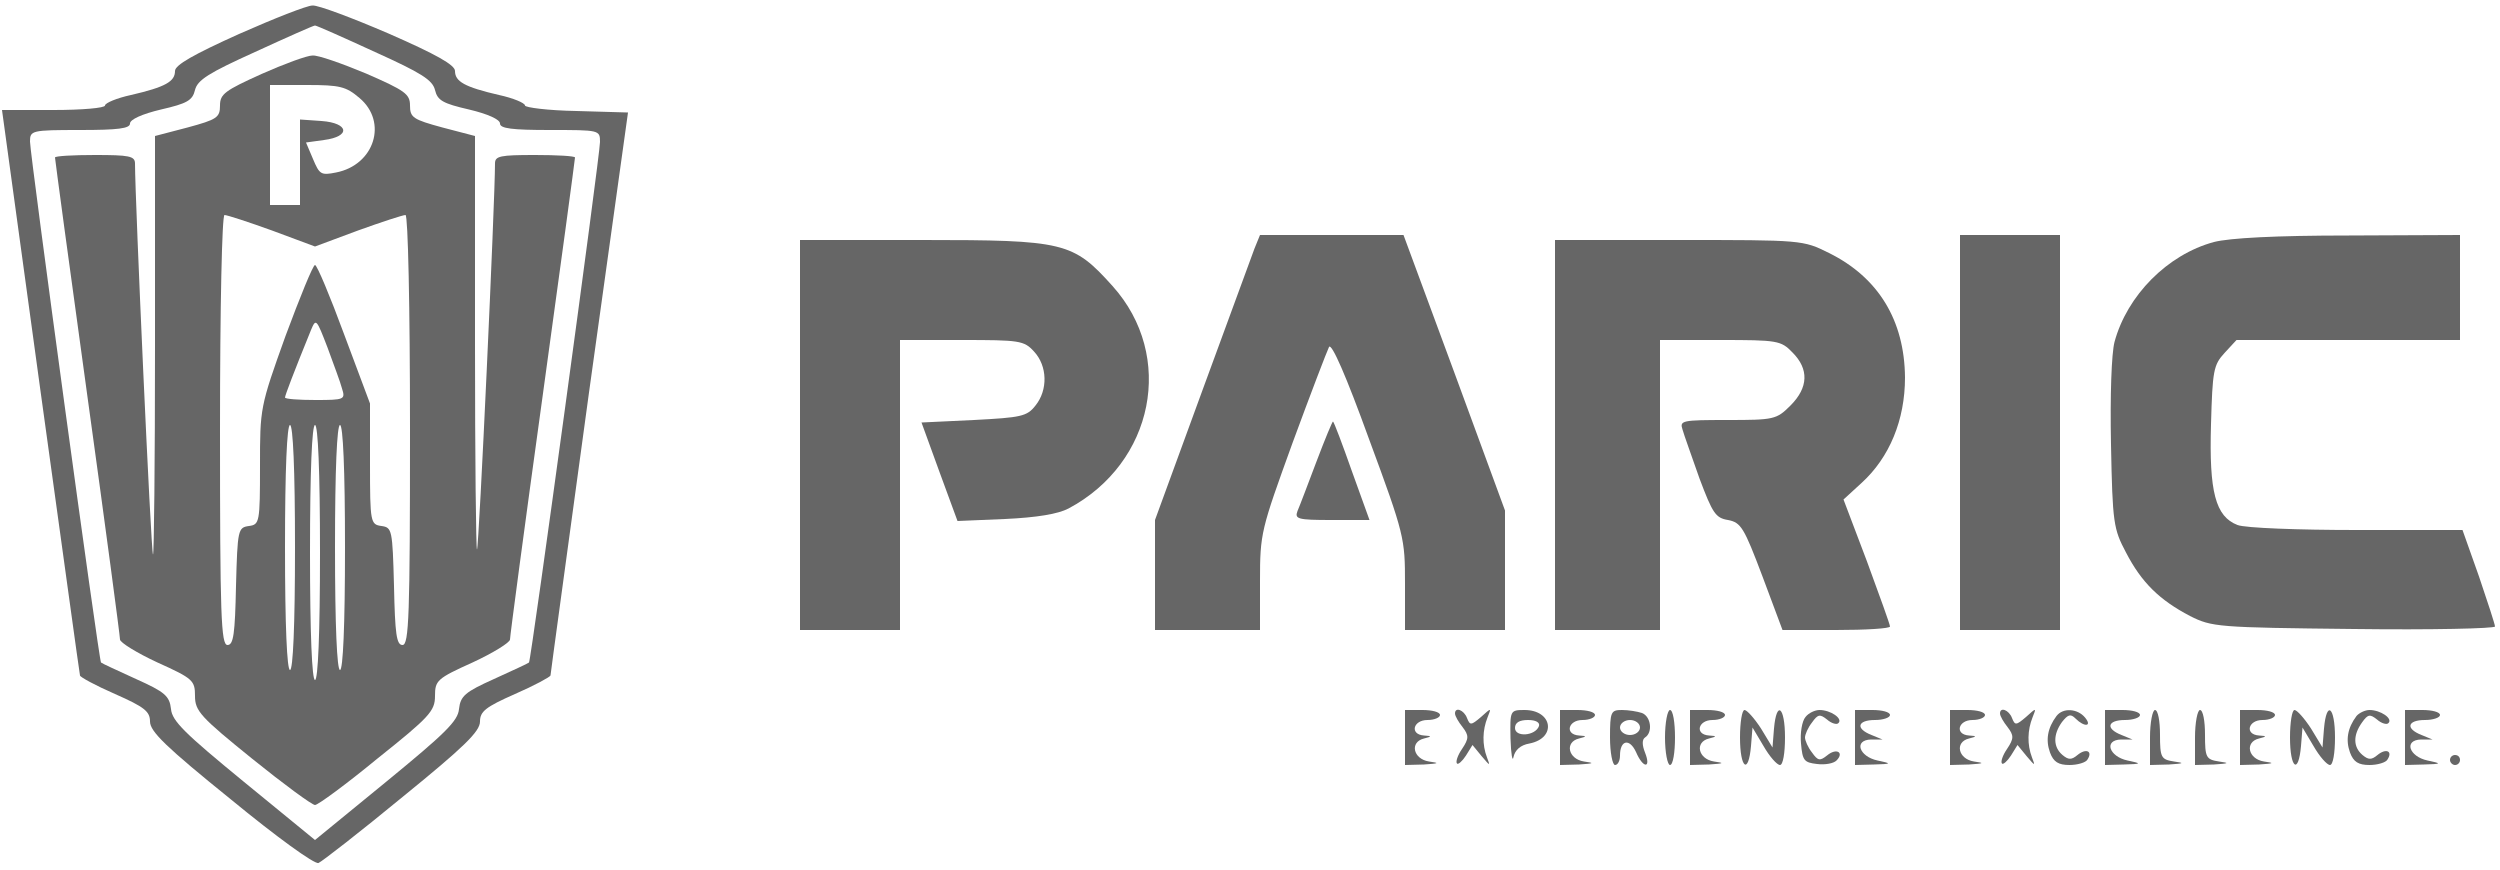 <?xml version="1.0"?>
<svg xmlns="http://www.w3.org/2000/svg" width="500" height="174" viewBox="0 0 500 174" fill="none">
<path d="M47.8 6.8C38.7 10.9 35 13 35 14.2C35 16.3 33.1 17.4 26.2 19C23.4 19.6 21 20.6 21 21.1C21 21.6 16.4 22 10.7 22H0.4L8.1 78.2C12.4 109.2 15.9 134.8 16 135.1C16 135.4 19.1 137.1 23 138.8C28.9 141.4 30 142.3 30 144.3C30 146.3 33.2 149.4 46.2 159.9C55.2 167.3 62.9 172.9 63.7 172.6C64.4 172.3 72 166.4 80.5 159.4C92.8 149.4 96 146.3 96 144.3C96 142.3 97.1 141.4 103 138.8C106.9 137.1 110 135.4 110.1 135.1C110.1 134.8 113.6 109.3 117.8 78.5L125.6 22.5L115.3 22.2C109.6 22.1 105 21.5 105 21.1C105 20.6 102.6 19.6 99.8 19C92.9 17.4 91 16.3 91 14.2C91 13 87.3 10.9 77.7 6.7C70.5 3.6 63.6 1 62.5 1.1C61.4 1.1 54.8 3.7 47.8 6.8ZM75 10.4C84.3 14.6 86.5 16 87 18C87.5 20.1 88.6 20.7 93.8 21.9C97.6 22.8 100 23.9 100 24.7C100 25.7 102.4 26 110 26C119.9 26 120 26 120 28.4C120 31 106.2 132.2 105.8 132.5C105.6 132.7 102.5 134.1 98.8 135.8C93 138.4 92.1 139.2 91.8 141.8C91.6 144.2 89 146.7 77.3 156.3L63 168L48.7 156.3C37 146.7 34.4 144.2 34.2 141.8C33.9 139.2 33 138.4 27.2 135.8C23.5 134.1 20.4 132.7 20.2 132.5C19.8 132.2 6 30.9 6 28.3C6 26.1 6.3 26 16 26C23.6 26 26 25.7 26 24.7C26 23.9 28.4 22.8 32.2 21.9C37.4 20.7 38.5 20.1 39 18C39.5 16 41.7 14.6 51 10.4C57.3 7.5 62.7 5.1 63 5.1C63.3 5.1 68.7 7.5 75 10.4Z" fill="#666666"/>
<path d="M52.3 14.8C45 18.1 44 18.8 44 21.1C44 23.5 43.4 23.9 37.5 25.5L31 27.2V69.3C31 92.4 30.8 111.1 30.6 110.9C30.2 110.6 27 39.7 27 32.7C27 31.2 25.8 31 19 31C14.6 31 11 31.2 11 31.5C11 31.8 13.9 53.4 17.5 79.4C21.1 105.4 24 127.2 24 127.9C24 128.5 27.4 130.6 31.5 132.5C38.6 135.7 39 136.1 39 139.2C39 142.2 40.1 143.4 50.5 151.8C56.7 156.8 62.4 161 63 161C63.6 161 69.3 156.8 75.5 151.7C85.9 143.4 87 142.2 87 139.2C87 136.1 87.4 135.7 94.5 132.5C98.6 130.6 102 128.5 102 127.9C102 127.2 104.9 105.4 108.5 79.4C112.1 53.4 115 31.8 115 31.5C115 31.2 111.4 31 107 31C100 31 99 31.2 99 32.7C99 40.1 95.8 109.5 95.4 109.9C95.2 110.1 95 91.6 95 68.8V27.2L88.5 25.5C82.6 23.9 82 23.5 82 21.1C82 18.8 81 18.1 73.2 14.7C68.4 12.7 63.6 11 62.5 11.1C61.4 11.1 56.8 12.8 52.3 14.8ZM71.9 19.6C77.6 24.4 74.9 33 67.2 34.5C64.2 35.1 63.9 34.9 62.6 31.8L61.2 28.5L64.8 28C70.2 27.3 69.8 24.6 64.3 24.2L60 23.9V32.4V41H57H54V29V17H61.4C68 17 69.2 17.3 71.9 19.6ZM54.4 46.1L63 49.3L71.6 46.1C76.3 44.4 80.6 43 81.1 43C81.6 43 82 61.2 82 86C82 123.1 81.8 129 80.5 129C79.3 129 79 126.8 78.8 117.2C78.5 105.9 78.4 105.5 76.3 105.2C74.1 104.9 74 104.5 74 92.8V80.7L68.8 66.8C66 59.2 63.4 53 63 53C62.6 53 60 59.4 57.1 67.2C52 81.4 52 81.6 52 93.2C52 104.5 51.9 104.9 49.8 105.2C47.6 105.5 47.5 105.9 47.2 117.2C47 126.8 46.7 129 45.5 129C44.2 129 44 123.1 44 86C44 61.2 44.4 43 44.9 43C45.4 43 49.7 44.4 54.4 46.1ZM68.4 77.7C69.1 79.9 68.9 80 63.1 80C59.7 80 57 79.8 57 79.5C57 79.1 58.7 74.6 62.2 66C63.2 63.6 63.3 63.8 65.5 69.5C66.7 72.8 68.1 76.5 68.4 77.7ZM59 109.5C59 125.2 58.6 134 58 134C57.4 134 57 125.2 57 109.5C57 93.8 57.4 85 58 85C58.6 85 59 93.8 59 109.5ZM64 110.5C64 126.8 63.6 136 63 136C62.4 136 62 126.8 62 110.5C62 94.2 62.4 85 63 85C63.6 85 64 94.2 64 110.5ZM69 109.5C69 125.2 68.6 134 68 134C67.4 134 67 125.2 67 109.5C67 93.8 67.4 85 68 85C68.6 85 69 93.8 69 109.5Z" fill="#666666"/>
<path d="M250.9 49.7C250.3 51.3 245.6 64.1 240.4 78.3L231 104V115V126H241.5H252V116.2C252 106.6 252.2 106 258.5 88.6C262.1 78.8 265.4 70.2 265.8 69.4C266.3 68.5 269.2 75.1 273.8 87.8C280.9 107 281 107.7 281 116.7V126H291H301V114.1V102.1L290.9 74.6L280.7 47H266.3H252L250.9 49.7Z" fill="#666666"/>
<path d="M392 86.5V126H402H412V86.5V47H402H392V86.5Z" fill="#666666"/>
<path d="M442.8 48.4C433.5 50.9 425.4 59.1 422.9 68.4C422.3 70.7 422 79.1 422.2 88.9C422.5 104.6 422.7 105.8 425.2 110.5C428.3 116.5 431.9 120 438 123.2C442.4 125.4 443.4 125.5 470.8 125.8C486.3 126 499 125.7 499 125.3C499 124.9 497.5 120.3 495.8 115.3L492.5 106H471.3C459.7 106 449 105.6 447.5 105C443.1 103.3 441.8 98.4 442.2 84.9C442.5 74.1 442.7 73 444.9 70.6L447.3 68H469.7H492V57.5V47L469.8 47.1C455.1 47.1 445.9 47.6 442.8 48.4Z" fill="#666666"/>
<path d="M160 87V126H170H180V97V68H192.3C203.9 68 204.8 68.1 206.8 70.3C209.5 73.2 209.6 78 207.1 81.1C205.4 83.3 204.2 83.5 194.8 84L184.3 84.5L187.9 94.4L191.5 104.2L201 103.8C207.4 103.5 211.6 102.8 213.7 101.7C230.8 92.6 235.1 71.2 222.5 57.2C214.6 48.4 212.9 48 184.5 48H160V87Z" fill="#666666"/>
<path d="M311 87V126H321.5H332V97V68H344C355.5 68 356.2 68.1 358.5 70.5C361.8 73.8 361.7 77.5 358.1 81.1C355.3 83.9 354.8 84 345.5 84C336.4 84 335.9 84.1 336.5 85.9C336.8 87 338.4 91.4 339.9 95.7C342.5 102.6 343.1 103.6 345.6 104C348.2 104.5 348.8 105.5 352.5 115.3L356.5 126H367.2C373.2 126 378 125.7 378 125.3C378 124.9 375.9 119.1 373.4 112.3L368.7 99.9L372.3 96.6C377.9 91.5 381 84 381 75.5C380.9 64.1 375.7 55.5 365.8 50.6C360.6 48 360.4 48 335.8 48H311V87Z" fill="#666666"/>
<path d="M263.3 92.3C261.6 96.8 259.9 101.3 259.5 102.2C258.9 103.8 259.5 104 266.3 104H273.9L270.4 94.3C268.5 88.9 266.8 84.4 266.6 84.3C266.5 84.2 265 87.8 263.3 92.3Z" fill="#666666"/>
<path d="M281 147.5V153L284.8 152.9C287.8 152.7 288 152.6 285.8 152.3C282.6 151.8 281.9 148.4 284.8 147.7C286.4 147.3 286.4 147.2 284.8 147.1C281.9 146.9 282.6 144 285.5 144C286.9 144 288 143.5 288 143C288 142.4 286.4 142 284.5 142H281V147.5Z" fill="#666666"/>
<path d="M291 142.7C291 143.2 291.7 144.4 292.5 145.4C293.8 147.1 293.8 147.7 292.4 149.8C291.5 151.1 291.1 152.4 291.4 152.7C291.6 153 292.5 152.2 293.2 151.1L294.5 149L296.3 151.2C298 153.2 298.1 153.3 297.4 151.5C296.4 148.9 296.5 146 297.5 143.5C298.3 141.5 298.3 141.5 296.2 143.4C294.2 145.1 294 145.1 293.4 143.6C292.8 142 291 141.3 291 142.7Z" fill="#666666"/>
<path d="M302.1 147.7C302.2 150.9 302.5 152.5 302.7 151.4C303 150 304.1 149 305.9 148.7C311.4 147.6 310.5 142 304.9 142C302 142 302 142.1 302.1 147.7ZM307.8 145.2C307.1 147.2 303 147.5 303 145.6C303 144.5 303.9 144 305.6 144C307.2 144 308 144.5 307.8 145.2Z" fill="#666666"/>
<path d="M312 147.5V153L315.8 152.9C318.8 152.7 319 152.6 316.8 152.3C313.6 151.8 312.9 148.4 315.8 147.7C317.4 147.3 317.4 147.2 315.8 147.1C312.9 146.9 313.6 144 316.5 144C317.9 144 319 143.5 319 143C319 142.4 317.4 142 315.5 142H312V147.5Z" fill="#666666"/>
<path d="M322 147.5C322 150.5 322.5 153 323 153C323.6 153 324 152.1 324 151.1C324 148 325.9 147.6 327.2 150.4C328.6 153.7 330.3 153.8 329 150.5C328.4 149 328.4 147.9 329 147.5C330.6 146.5 330.2 143.3 328.4 142.6C327.5 142.3 325.7 142 324.4 142C322.2 142 322 142.3 322 147.5ZM328 145.5C328 146.3 327.1 147 326 147C324.9 147 324 146.3 324 145.5C324 144.7 324.9 144 326 144C327.1 144 328 144.7 328 145.5Z" fill="#666666"/>
<path d="M333 147.5C333 150.5 333.5 153 334 153C334.6 153 335 150.5 335 147.5C335 144.5 334.6 142 334 142C333.5 142 333 144.5 333 147.5Z" fill="#666666"/>
<path d="M338 147.5V153L341.8 152.9C344.8 152.7 345 152.6 342.8 152.3C339.6 151.8 338.9 148.4 341.8 147.7C343.4 147.3 343.4 147.2 341.8 147.1C338.9 146.9 339.6 144 342.5 144C343.9 144 345 143.5 345 143C345 142.4 343.4 142 341.5 142H338V147.5Z" fill="#666666"/>
<path d="M348 147.5C348 153.7 349.7 155 350.2 149.2L350.5 145.5L352.7 149.2C353.9 151.3 355.4 153 356 153C356.6 153 357 150.6 357 147.5C357 141.3 355.3 140 354.8 145.7L354.5 149.5L352.2 145.7C350.9 143.7 349.4 142 348.9 142C348.4 142 348 144.5 348 147.5Z" fill="#666666"/>
<path d="M361.1 143.4C360.4 144.2 360 146.6 360.2 148.7C360.5 152.1 360.8 152.5 363.4 152.8C365 153 366.7 152.7 367.3 152.1C368.9 150.5 367.3 149.5 365.4 151.1C364 152.2 363.6 152.2 362.4 150.5C361.6 149.5 361 148.1 361 147.5C361 146.9 361.6 145.5 362.4 144.5C363.6 142.8 364 142.8 365.4 143.9C366.3 144.7 367.4 145 367.7 144.6C368.6 143.7 366.1 142 363.9 142C363 142 361.7 142.6 361.1 143.4Z" fill="#666666"/>
<path d="M371 147.5V153L374.8 152.9C378.4 152.8 378.4 152.7 375.5 152.1C371.8 151.3 370.7 148 374.2 147.9H376.5L374.3 147C371 145.7 371.5 144 375 144C376.7 144 378 143.5 378 143C378 142.4 376.4 142 374.5 142H371V147.5Z" fill="#666666"/>
<path d="M390 147.5V153L393.8 152.9C396.8 152.7 397 152.6 394.8 152.3C391.6 151.8 390.9 148.4 393.8 147.7C395.4 147.3 395.4 147.2 393.8 147.1C390.9 146.9 391.6 144 394.5 144C395.9 144 397 143.5 397 143C397 142.4 395.4 142 393.5 142H390V147.5Z" fill="#666666"/>
<path d="M400 142.7C400 143.2 400.7 144.4 401.5 145.4C402.8 147.1 402.8 147.7 401.4 149.8C400.5 151.1 400.1 152.4 400.4 152.7C400.6 153 401.5 152.2 402.2 151.1L403.5 149L405.3 151.2C407 153.2 407.1 153.3 406.4 151.5C405.4 148.9 405.5 146 406.5 143.5C407.3 141.5 407.3 141.5 405.2 143.4C403.2 145.1 403 145.1 402.4 143.6C401.8 142 400 141.3 400 142.7Z" fill="#666666"/>
<path d="M411.3 143.2C409.5 145.6 409.1 148 410 150.5C410.7 152.4 411.7 153 413.9 153C415.5 153 417.2 152.5 417.5 151.9C418.6 150.2 417.2 149.6 415.5 151C414.3 152 413.7 152 412.5 151C410.6 149.4 410.6 146.9 412.4 144.4C413.6 142.9 414.1 142.7 415.1 143.7C416.9 145.5 418.5 145.3 417 143.5C415.5 141.7 412.6 141.5 411.3 143.2Z" fill="#666666"/>
<path d="M421 147.5V153L424.8 152.9C428.4 152.8 428.4 152.7 425.5 152.1C421.8 151.3 420.7 148 424.2 147.9H426.5L424.3 147C421 145.7 421.5 144 425 144C426.7 144 428 143.5 428 143C428 142.4 426.4 142 424.5 142H421V147.5Z" fill="#666666"/>
<path d="M430 147.5V153L433.8 152.9C436.8 152.7 437 152.6 434.8 152.3C432.2 151.9 432 151.5 432 146.9C432 144.2 431.6 142 431 142C430.5 142 430 144.5 430 147.5Z" fill="#666666"/>
<path d="M439 147.5V153L442.8 152.9C445.8 152.7 446 152.6 443.8 152.3C441.2 151.9 441 151.5 441 146.9C441 144.2 440.6 142 440 142C439.5 142 439 144.5 439 147.5Z" fill="#666666"/>
<path d="M448 147.5V153L451.8 152.9C454.8 152.7 455 152.6 452.8 152.3C449.6 151.8 448.9 148.4 451.8 147.7C453.4 147.3 453.4 147.2 451.8 147.1C448.9 146.9 449.6 144 452.5 144C453.9 144 455 143.5 455 143C455 142.4 453.4 142 451.5 142H448V147.5Z" fill="#666666"/>
<path d="M458 147.5C458 153.7 459.7 155 460.2 149.2L460.5 145.5L462.7 149.2C463.9 151.3 465.4 153 466 153C466.6 153 467 150.6 467 147.5C467 141.3 465.3 140 464.8 145.7L464.5 149.5L462.2 145.7C460.9 143.7 459.4 142 458.9 142C458.4 142 458 144.5 458 147.5Z" fill="#666666"/>
<path d="M471.3 143.2C469.5 145.6 469.1 148 470 150.5C470.7 152.4 471.7 153 473.9 153C475.5 153 477.2 152.5 477.5 151.9C478.6 150.2 477.2 149.6 475.5 151C474.3 152 473.7 152 472.5 151C470.6 149.4 470.6 147 472.4 144.5C473.6 142.8 474 142.8 475.4 143.9C476.3 144.7 477.4 145 477.7 144.6C478.6 143.7 476.1 142 473.9 142C473 142 471.8 142.6 471.3 143.2Z" fill="#666666"/>
<path d="M481 147.5V153L484.8 152.9C488.4 152.8 488.4 152.7 485.5 152.1C481.8 151.3 480.7 148 484.2 147.9H486.5L484.3 147C481 145.7 481.5 144 485 144C486.7 144 488 143.5 488 143C488 142.4 486.4 142 484.5 142H481V147.5Z" fill="#666666"/>
<path d="M490 152C490 152.5 490.5 153 491 153C491.6 153 492 152.5 492 152C492 151.4 491.6 151 491 151C490.5 151 490 151.4 490 152Z" fill="#666666"/>
</svg>
